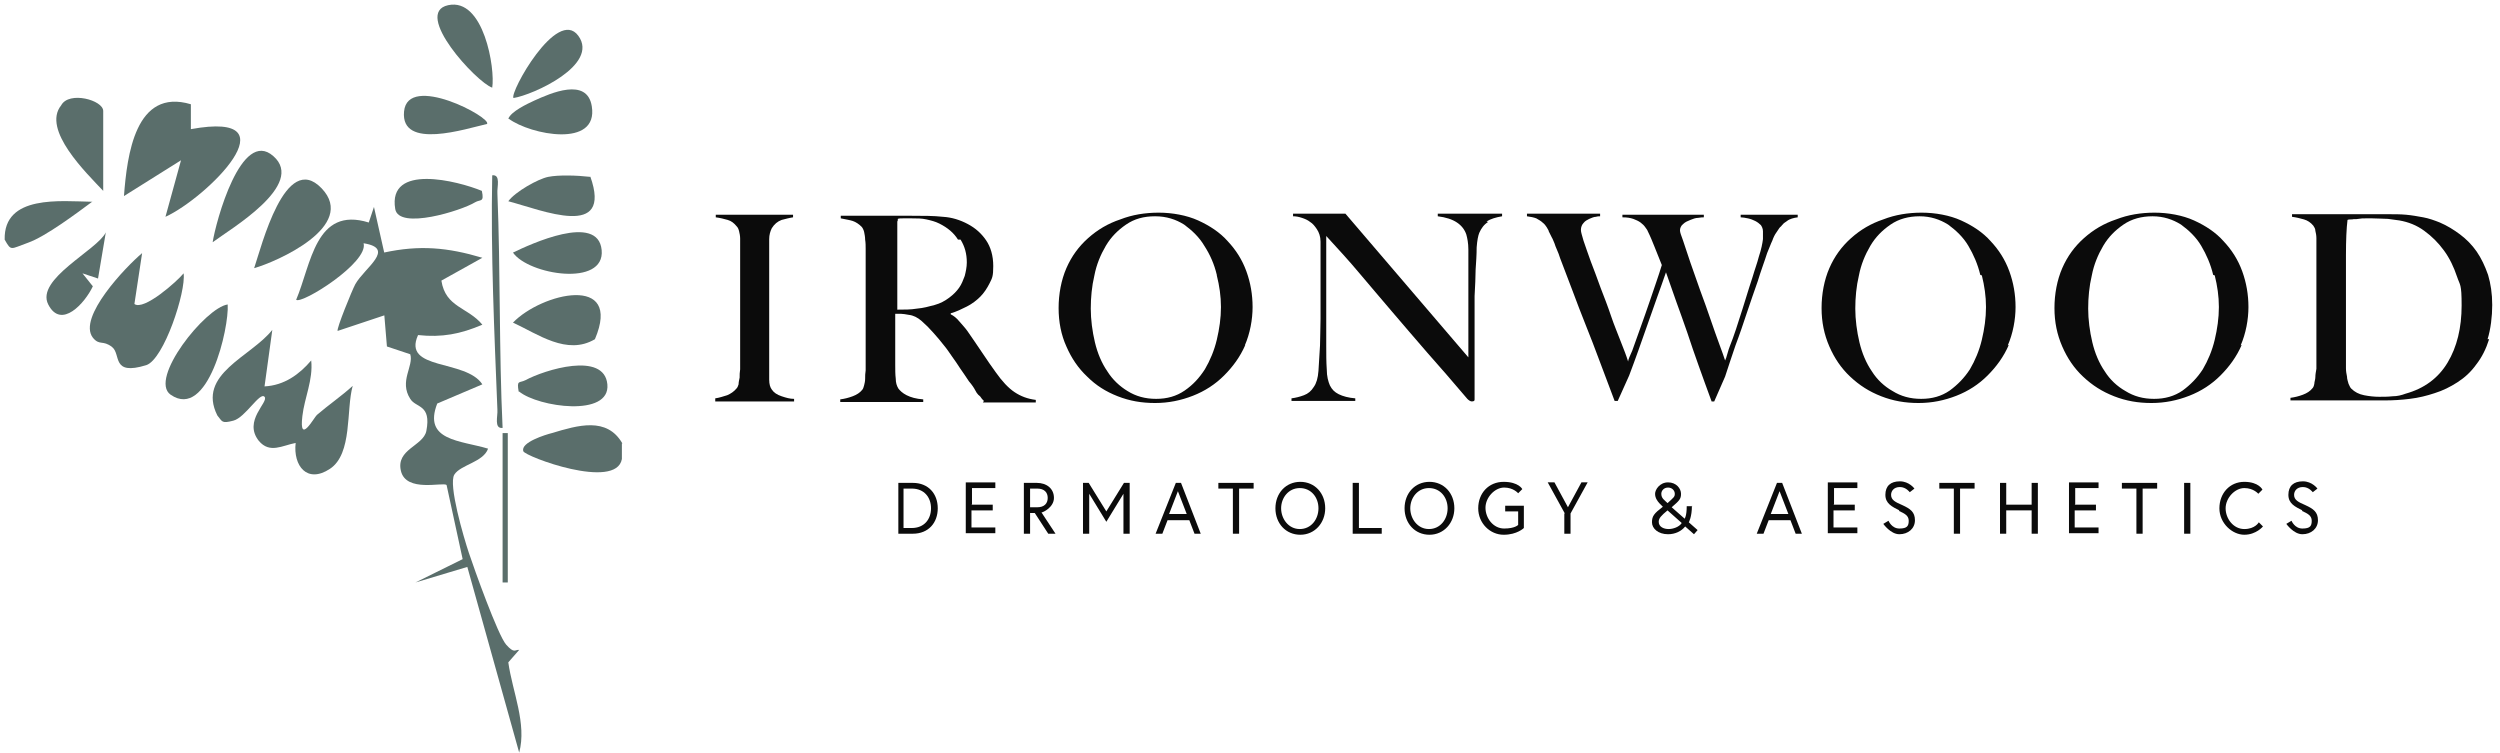<?xml version="1.0" encoding="UTF-8"?>
<svg id="Layer_1" xmlns="http://www.w3.org/2000/svg" version="1.1" viewBox="0 0 482 145.1">
  <!-- Generator: Adobe Illustrator 29.2.1, SVG Export Plug-In . SVG Version: 2.1.0 Build 116)  -->
  <defs>
    <style>
      .st0 {
        fill: #0b0b0b;
      }

      .st1 {
        fill: #5a6e6b;
      }
    </style>
  </defs>
  <g>
    <path class="st0" d="M137.9,77.3v-.5c.8-.1,1.6-.4,2.3-.6.7-.3,1.3-.7,1.8-1.3.2-.2.3-.5.4-.8,0-.4.1-.8.2-1.3,0-.5,0-1,.1-1.6,0-.6,0-1.1,0-1.6s0-1.1,0-1.9c0-.8,0-1.7,0-2.6,0-.9,0-1.9,0-2.9v-14.5c0-.6,0-1.2,0-1.7,0-.5-.1-1-.2-1.4-.1-.4-.2-.7-.5-1-.5-.6-1-1-1.7-1.2-.7-.2-1.5-.4-2.3-.5v-.5h14.9v.5c-.7.1-1.4.3-2.2.5-.8.3-1.4.8-1.9,1.6-.3.6-.5,1.3-.5,2.1,0,.9,0,1.7,0,2.5,0,.8,0,1.7,0,2.5,0,.8,0,1.6,0,2.5v16.8c0,1,0,1.9,0,2.8,0,.9.2,1.5.5,1.9.4.6,1,1,1.9,1.3.9.3,1.6.5,2.4.5v.5h-15.2Z"/>
    <path class="st0" d="M189.7,77.3c-.3-.3-.5-.5-.6-.7-.1-.2-.3-.3-.5-.5-.2-.2-.4-.5-.6-.9-.2-.4-.6-1-1.2-1.7-.6-.9-1.2-1.8-1.7-2.5-.5-.8-1-1.5-1.5-2.2-.5-.7-1-1.5-1.6-2.2-.6-.8-1.3-1.6-2.1-2.5-.7-.8-1.4-1.5-2.2-2.2-.8-.7-1.6-1.1-2.5-1.2-.6-.1-1.1-.2-1.5-.2s-.7,0-1.1,0v5.7c0,1.6,0,2.9,0,4,0,1.1,0,2,.1,2.8,0,.8.2,1.4.5,1.9.3.4.8.9,1.6,1.3.8.4,1.8.7,3.2.8v.5h-16v-.5c.8-.1,1.6-.3,2.4-.6.8-.3,1.4-.7,1.8-1.2.2-.2.3-.5.4-.9.1-.4.2-.8.2-1.3s0-1,.1-1.6c0-.6,0-1.1,0-1.6s0-1.1,0-1.9c0-.8,0-1.7,0-2.6,0-.9,0-1.9,0-2.9v-12.6c0-.6,0-1.2,0-1.8,0-.6,0-1.2-.1-1.8,0-.5-.1-1-.2-1.5-.1-.4-.3-.8-.5-1-.5-.5-1.1-.9-1.7-1.1-.6-.2-1.4-.3-2.3-.5v-.5h2c1.1,0,2.4,0,3.9,0,1.4,0,2.9,0,4.3,0h3.5c2.2,0,4.2,0,6,.2,1.7.1,3.3.6,4.8,1.4,1.5.8,2.6,1.8,3.5,3.1.9,1.3,1.4,3,1.4,5s-.2,2.3-.7,3.3c-.5,1-1.1,1.9-1.8,2.6s-1.6,1.4-2.6,1.9-2,1-3.1,1.3v.2c.6.3,1.1.7,1.6,1.3.5.6,1.1,1.2,1.6,1.9.9,1.3,1.8,2.6,2.8,4.1,1,1.5,1.9,2.8,2.7,3.9,1.2,1.7,2.4,3,3.6,3.8,1.2.8,2.5,1.3,4.1,1.5v.5h-10.2ZM184.7,46.2c-.8-1.3-2-2.3-3.6-3.1-.8-.4-1.6-.6-2.5-.8-.9-.2-1.8-.2-2.8-.2s-1.3,0-1.7,0c-.4,0-.8,0-1,.1,0,.2,0,.4-.1.5,0,.1,0,.3,0,.6,0,.2,0,.6,0,1,0,.4,0,1,0,1.8,0,1.2,0,2.5,0,3.9,0,1.5,0,2.9,0,4.2v5.5c1.4,0,2.6,0,3.8-.2,1.2-.1,2.3-.4,3.4-.7,1.1-.3,2-.8,2.8-1.4.8-.6,1.4-1.2,1.9-1.9.5-.7.8-1.5,1.1-2.3.2-.8.4-1.7.4-2.6,0-1.7-.4-3.1-1.2-4.4Z"/>
    <path class="st0" d="M240.1,66.5c-1,2.3-2.4,4.2-4.1,5.9-1.7,1.7-3.7,3-6,3.9-2.3.9-4.7,1.4-7.3,1.4s-4.9-.4-7.2-1.3c-2.3-.9-4.2-2.1-5.9-3.8-1.7-1.6-3-3.5-4-5.8-1-2.2-1.5-4.7-1.5-7.4s.5-5.4,1.5-7.7c1-2.3,2.4-4.2,4.2-5.8,1.8-1.6,3.8-2.8,6.2-3.6,2.3-.9,4.8-1.3,7.4-1.3s5.4.5,7.6,1.5,4.2,2.3,5.7,4c1.6,1.7,2.8,3.6,3.6,5.8.8,2.2,1.2,4.5,1.2,6.9s-.5,5.1-1.5,7.4ZM234.6,53c-.5-2.1-1.3-3.9-2.4-5.6-1-1.7-2.4-3-3.9-4.1-1.6-1-3.4-1.6-5.6-1.6s-4,.5-5.6,1.6c-1.6,1.1-2.9,2.4-3.9,4.1-1,1.7-1.8,3.6-2.2,5.7-.5,2.1-.7,4.3-.7,6.4s.3,4.4.8,6.5c.5,2.1,1.3,4,2.4,5.6,1,1.6,2.4,2.9,3.9,3.8,1.6,1,3.4,1.5,5.5,1.5s3.9-.5,5.5-1.6c1.6-1.1,2.8-2.4,3.9-4.1,1-1.7,1.8-3.6,2.3-5.7.5-2.1.8-4.2.8-6.3s-.3-4.1-.8-6.1Z"/>
    <path class="st0" d="M286.9,42.8c-.8.5-1.3,1.2-1.7,2.1-.2.5-.4,1.4-.5,2.8,0,1.4-.1,2.8-.2,4.3,0,1.4-.1,3.1-.2,5.1,0,2,0,4,0,6.3v3.2c0,1.2,0,2.4,0,3.6,0,1.2,0,2.4,0,3.6v3.2c0,.1,0,.2-.1.3,0,0-.2.1-.4.1-.3,0-.6-.2-.9-.5-2.8-3.3-5.4-6.3-7.8-9-2.3-2.7-4.6-5.3-6.7-7.8-2.1-2.5-4.2-4.9-6.2-7.3-2-2.4-4.2-4.8-6.5-7.3v21.1c0,1.7,0,3.2.1,4.6,0,1.4.3,2.4.6,3.1.4.8.9,1.3,1.7,1.7.8.4,1.9.7,3.2.8v.5h-12.3v-.5c.8-.1,1.6-.3,2.4-.6.8-.3,1.4-.8,1.9-1.6.5-.7.8-1.7.9-3.1.1-1.4.2-3,.3-4.9,0-1.4.1-3.1.1-5.1,0-2,0-4,0-6.3v-6.1c0-.7,0-1.5,0-2.5,0-1-.3-1.8-.7-2.4-.4-.6-.8-1.1-1.3-1.4-.5-.4-1-.6-1.6-.8-.6-.2-1.1-.3-1.7-.3v-.5h10.1l23.7,27.7v-17c0-1.3,0-2.6,0-3.8,0-1.2-.2-2.2-.4-2.9-.3-.9-.9-1.7-1.8-2.3-.9-.6-2.1-1-3.7-1.2v-.5h12.4v.5c-1.2.2-2.2.5-3,1Z"/>
    <path class="st0" d="M344.7,42.5c-.6.4-.9.6-1,.8-.1,0-.2.3-.5.5-.2.2-.4.6-.7,1-.3.4-.6,1-.8,1.6-.3.6-.6,1.5-1,2.4-.5,1.6-1.2,3.4-1.8,5.4-.7,2-1.4,4-2.1,6.1s-1.4,4.2-2.2,6.3c-.7,2.1-1.4,4.1-2,6l-2.1,4.8h-.5c-.9-2.4-1.7-4.7-2.5-6.9s-1.5-4.3-2.2-6.4c-.7-2-1.4-4-2.1-5.9-.7-1.9-1.3-3.8-2-5.7-.5,1.5-1.1,3.1-1.7,4.8-.6,1.7-1.2,3.4-1.8,5.1-.6,1.7-1.2,3.4-1.8,5.1-.6,1.7-1.2,3.3-1.8,4.9l-2.2,4.9h-.6c-1-2.7-2-5.3-2.9-7.7-.9-2.4-1.8-4.8-2.7-7-.9-2.2-1.7-4.4-2.5-6.5-.8-2.1-1.6-4.2-2.4-6.3-.2-.6-.4-1.2-.6-1.6-.2-.5-.4-.9-.5-1.3-.2-.4-.3-.8-.5-1.1-.2-.4-.4-.8-.6-1.2,0-.2-.2-.4-.4-.8-.2-.3-.4-.6-.8-.9-.3-.3-.7-.5-1.2-.8-.5-.2-1.1-.3-1.8-.4v-.5h14.1v.5c-.2,0-.5,0-.8.1-.4,0-.8.2-1.3.4-.4.2-.8.4-1.1.8-.3.3-.5.8-.5,1.3s.2,1,.5,2.1c.4,1.1.8,2.4,1.4,4,.6,1.5,1.2,3.2,1.9,5.1.7,1.8,1.4,3.6,2,5.4s1.3,3.4,1.9,5c.6,1.5,1.1,2.8,1.4,3.8,0-.3.3-1,.8-2.1.4-1.1.9-2.5,1.5-4.2.6-1.7,1.3-3.6,2-5.7.7-2.1,1.5-4.3,2.2-6.6-.5-1.3-1-2.5-1.4-3.5-.4-1-.8-2-1.3-3-.1-.3-.3-.5-.5-.8-.2-.3-.5-.6-.9-.9s-.9-.5-1.4-.7c-.6-.2-1.2-.3-2.1-.3v-.5h15.7v.5c-.2,0-.6,0-1.1.1-.5,0-1,.2-1.5.4-.5.2-1,.4-1.4.8-.4.3-.6.8-.6,1.2s.2.9.6,2c.4,1.1.8,2.5,1.4,4.2s1.2,3.4,1.9,5.4c.7,1.9,1.4,3.8,2,5.6.6,1.8,1.2,3.4,1.7,4.8.5,1.4.9,2.4,1.1,3.1.1-.2.3-.7.5-1.5s.6-1.7,1-2.8c.4-1.1.8-2.3,1.2-3.6.4-1.3.9-2.7,1.3-4.1.4-1.4.9-2.8,1.3-4.1.4-1.4.9-2.7,1.2-3.9.5-1.5.7-2.6.8-3.4,0-.7,0-1.2,0-1.5,0-.5-.2-.9-.4-1.2-.3-.3-.7-.6-1.1-.8-.4-.2-.9-.4-1.4-.5-.5-.1-1-.2-1.4-.2v-.5h11v.5c-.8.1-1.5.3-2.1.7Z"/>
    <path class="st0" d="M387.3,66.5c-1,2.3-2.4,4.2-4.1,5.9-1.7,1.7-3.7,3-6,3.9s-4.7,1.4-7.3,1.4-4.9-.4-7.2-1.3c-2.3-.9-4.2-2.1-6-3.8-1.7-1.6-3-3.5-4-5.8s-1.5-4.7-1.5-7.4.5-5.4,1.5-7.7c1-2.3,2.4-4.2,4.2-5.8,1.8-1.6,3.8-2.8,6.2-3.6,2.3-.9,4.8-1.3,7.4-1.3s5.4.5,7.6,1.5,4.2,2.3,5.7,4c1.6,1.7,2.8,3.6,3.6,5.8.8,2.2,1.2,4.5,1.2,6.9s-.5,5.1-1.5,7.4ZM381.8,53c-.5-2.1-1.3-3.9-2.3-5.6-1-1.7-2.4-3-3.9-4.1-1.6-1-3.4-1.6-5.5-1.6s-4,.5-5.6,1.6c-1.6,1.1-2.9,2.4-3.9,4.1-1,1.7-1.8,3.6-2.2,5.7-.5,2.1-.7,4.3-.7,6.4s.3,4.4.8,6.5c.5,2.1,1.3,4,2.4,5.6,1,1.6,2.4,2.9,4,3.8,1.6,1,3.4,1.5,5.5,1.5s3.9-.5,5.5-1.6c1.5-1.1,2.8-2.4,3.9-4.1,1-1.7,1.8-3.6,2.3-5.7s.8-4.2.8-6.3-.3-4.1-.8-6.1Z"/>
    <path class="st0" d="M432.2,66.5c-1,2.3-2.4,4.2-4.1,5.9-1.7,1.7-3.7,3-6,3.9s-4.7,1.4-7.3,1.4-4.9-.4-7.2-1.3c-2.3-.9-4.2-2.1-6-3.8-1.7-1.6-3-3.5-4-5.8s-1.5-4.7-1.5-7.4.5-5.4,1.5-7.7c1-2.3,2.4-4.2,4.2-5.8,1.8-1.6,3.8-2.8,6.2-3.6,2.3-.9,4.8-1.3,7.4-1.3s5.4.5,7.6,1.5,4.2,2.3,5.7,4c1.6,1.7,2.8,3.6,3.6,5.8.8,2.2,1.2,4.5,1.2,6.9s-.5,5.1-1.5,7.4ZM426.7,53c-.5-2.1-1.3-3.9-2.3-5.6-1-1.7-2.4-3-3.9-4.1-1.6-1-3.4-1.6-5.5-1.6s-4,.5-5.6,1.6c-1.6,1.1-2.9,2.4-3.9,4.1-1,1.7-1.8,3.6-2.2,5.7-.5,2.1-.7,4.3-.7,6.4s.3,4.4.8,6.5c.5,2.1,1.3,4,2.4,5.6,1,1.6,2.4,2.9,4,3.8,1.6,1,3.4,1.5,5.5,1.5s3.9-.5,5.5-1.6c1.5-1.1,2.8-2.4,3.9-4.1,1-1.7,1.8-3.6,2.3-5.7s.8-4.2.8-6.3-.3-4.1-.8-6.1Z"/>
    <path class="st0" d="M479.9,65.4c-.6,1.9-1.4,3.5-2.5,4.9-1,1.4-2.2,2.5-3.6,3.4-1.4.9-2.8,1.6-4.4,2.1-1.5.5-3.1.9-4.8,1.1-1.6.2-3.2.3-4.8.3h-18.2v-.5c.8-.1,1.6-.3,2.4-.6.8-.3,1.4-.7,1.8-1.2.2-.2.3-.4.4-.9,0-.4.2-.8.2-1.3s.1-1,.2-1.6c0-.6,0-1.1,0-1.6s0-1.1,0-1.9c0-.8,0-1.7,0-2.6,0-.9,0-1.9,0-2.9v-14.5c0-.6,0-1.2,0-1.7,0-.5-.1-1-.2-1.4,0-.4-.2-.7-.4-1-.5-.6-1.1-1-1.8-1.2-.7-.2-1.5-.4-2.3-.5v-.5c1.4,0,3.4,0,6,0,2.6,0,5.8,0,9.5,0h3.2c1.1,0,2.2,0,3.3.1,1.1.1,2.2.3,3.3.5,1.1.2,2.2.6,3.2,1,1.4.6,2.7,1.4,3.9,2.3,1.2.9,2.3,2,3.2,3.3.9,1.3,1.6,2.8,2.2,4.5.5,1.7.8,3.6.8,5.8s-.3,4.7-.9,6.6ZM473.7,53.3c-.6-1.8-1.4-3.5-2.5-5-1.1-1.5-2.3-2.7-3.8-3.8s-3.1-1.7-4.8-2c-.7-.1-1.4-.2-2.2-.3-.8,0-1.8-.1-3-.1s-.8,0-1.3,0c-.5,0-.9,0-1.4.1s-.9,0-1.2.1c-.4,0-.7,0-.9.1-.2,1.6-.3,3.9-.3,6.8,0,2.9,0,6.3,0,10.2v5.9c0,1.7,0,3.1,0,4.2,0,.5,0,1,0,1.5,0,.6.1,1.1.2,1.6,0,.5.2,1,.3,1.4.2.4.3.7.5.9.7.7,1.5,1.1,2.5,1.3,1,.2,2,.3,2.9.3s1.7,0,2.6-.1c.9,0,1.7-.2,2.5-.5,3.6-1,6.3-3,8.1-6,1.8-3,2.7-6.7,2.7-11s-.3-3.8-.9-5.6Z"/>
  </g>
  <g>
    <path class="st0" d="M180.8,98c0,2.8-1.8,4.9-4.8,4.9h-2.8v-9.8h2.8c3,0,4.8,2.1,4.8,4.9ZM179.5,98c0-2.1-1.3-3.8-3.7-3.8h-1.6v7.6h1.6c2.4,0,3.7-1.7,3.7-3.8Z"/>
    <path class="st0" d="M187.3,97.3h4.1v1.1h-4.1v3.3h4.6v1.1h-5.7v-9.8h5.7v1.1h-4.5v3.1Z"/>
    <path class="st0" d="M197.4,93.1h2.5c1.9,0,3.3,1.1,3.3,2.9s-2.1,2.8-2.4,2.8l2.7,4.1h-1.4l-2.6-4h-.9v4h-1.2v-9.8ZM202,96c0-1.1-.7-1.8-2-1.8h-1.4v3.6h1.4c1.3,0,2-.7,2-1.8Z"/>
    <path class="st0" d="M209.9,93.1l3.4,5.5,3.4-5.5h1.1v9.8h-1.2v-7.7l-3.3,5.4-3.3-5.4v7.7h-1.2v-9.8h1.2Z"/>
    <path class="st0" d="M226.6,93.1h1.1l3.8,9.8h-1.2l-1-2.6h-4.2l-1,2.6h-1.3l3.9-9.8ZM225.4,99.1h3.4l-1.7-4.4-1.7,4.4Z"/>
    <path class="st0" d="M237.7,94.2h-2.8v-1.1h6.8v1.1h-2.8v8.7h-1.2v-8.7Z"/>
    <path class="st0" d="M255.5,98c0,2.8-2,5.1-4.8,5.1s-4.8-2.2-4.8-5.1,2-5.1,4.8-5.1,4.8,2.2,4.8,5.1ZM254.2,98c0-2.1-1.4-3.9-3.6-3.9s-3.6,1.9-3.6,3.9,1.4,4,3.6,4,3.6-1.9,3.6-4Z"/>
    <path class="st0" d="M260.8,93.1h1.2v8.7h4.4v1.1h-5.6v-9.8Z"/>
    <path class="st0" d="M280.4,98c0,2.8-2,5.1-4.8,5.1s-4.8-2.2-4.8-5.1,2-5.1,4.8-5.1,4.8,2.2,4.8,5.1ZM279.1,98c0-2.1-1.4-3.9-3.6-3.9s-3.6,1.9-3.6,3.9,1.4,4,3.6,4,3.6-1.9,3.6-4Z"/>
    <path class="st0" d="M290.2,97.5h3.6v4.3s-1.3,1.3-3.9,1.3-4.9-2.2-4.9-5.1,2-5.1,4.9-5.1,3.6,1.4,3.6,1.4l-.8.8s-.9-1.1-2.7-1.1-3.6,1.9-3.6,3.9,1.5,4,3.6,4,2.7-.7,2.7-.7v-2.6h-2.5v-1.1Z"/>
    <path class="st0" d="M301.7,99l-3.3-6h1.3l2.6,4.8,2.6-4.8h1.2l-3.3,6v3.9h-1.2v-3.9Z"/>
    <path class="st0" d="M326.2,97.5c0,2.2-.6,3.2-.6,3.2l1.7,1.5-.7.8-1.7-1.5c-.7.9-1.9,1.5-3.3,1.5-1.9,0-3.1-1.1-3.1-2.3s.4-1.7,2.1-3c-1.1-1-1.5-1.7-1.5-2.5s.9-2.2,2.5-2.2,2.5,1.2,2.5,2.2-.3,1.3-1.8,2.6l2.5,2.2s.4-.5.4-2.4h1.1ZM324.2,100.8l-2.7-2.4h0c-1.2,1-1.7,1.5-1.7,2.2,0,1,1,1.4,1.9,1.4s2-.4,2.5-1.1ZM321.5,97c1.2-1.1,1.4-1.2,1.4-1.8s-.5-1.2-1.3-1.2-1.3.6-1.3,1.2c0,.9.6,1.2,1.2,1.8Z"/>
    <path class="st0" d="M342.5,93.1h1.1l3.8,9.8h-1.2l-1-2.6h-4.2l-1,2.6h-1.3l3.9-9.8ZM341.4,99.1h3.4l-1.7-4.4-1.7,4.4Z"/>
    <path class="st0" d="M353.5,97.3h4.1v1.1h-4.1v3.3h4.6v1.1h-5.7v-9.8h5.7v1.1h-4.5v3.1Z"/>
    <path class="st0" d="M366.2,98.4c-1.4-.7-2.7-1.3-2.7-3s1-2.6,2.8-2.6,2.8,1.4,2.8,1.4l-.9.7s-.7-1-1.9-1-1.7.8-1.7,1.5c0,1,.8,1.4,2.2,2,1.5.7,2.4,1.3,2.4,2.9s-1.3,2.7-3,2.7-3.1-2-3.1-2l1-.6s.6,1.5,2.1,1.5,1.8-.5,1.8-1.5-.8-1.4-1.9-1.9Z"/>
    <path class="st0" d="M376.7,94.2h-2.8v-1.1h6.8v1.1h-2.8v8.7h-1.2v-8.7Z"/>
    <path class="st0" d="M391.7,93.1h1.2v9.8h-1.2v-4.5h-4.9v4.5h-1.2v-9.8h1.2v4.2h4.9v-4.2Z"/>
    <path class="st0" d="M400,97.3h4.1v1.1h-4.1v3.3h4.6v1.1h-5.7v-9.8h5.7v1.1h-4.5v3.1Z"/>
    <path class="st0" d="M411.9,94.2h-2.8v-1.1h6.8v1.1h-2.8v8.7h-1.2v-8.7Z"/>
    <path class="st0" d="M421.1,93.1h1.2v9.8h-1.2v-9.8Z"/>
    <path class="st0" d="M435.4,95.2s-.9-1.1-2.7-1.1-3.6,1.9-3.6,3.9,1.5,4,3.6,4,2.8-1.3,2.8-1.3l.8.8s-1.3,1.6-3.6,1.6-4.8-2.2-4.8-5.1,2-5.1,4.8-5.1,3.5,1.5,3.5,1.5l-.8.8Z"/>
    <path class="st0" d="M443.9,98.4c-1.4-.7-2.7-1.3-2.7-3s1-2.6,2.8-2.6,2.8,1.4,2.8,1.4l-.9.7s-.7-1-1.9-1-1.7.8-1.7,1.5c0,1,.8,1.4,2.2,2,1.5.7,2.4,1.3,2.4,2.9s-1.3,2.7-3,2.7-3.1-2-3.1-2l1-.6s.6,1.5,2.1,1.5,1.8-.5,1.8-1.5-.8-1.4-1.9-1.9Z"/>
  </g>
  <g id="M5sk09.tif">
    <g>
      <path class="st1" d="M119.9,85.5v3c-1.1,6.1-18.7-.5-19-1.5-.6-1.7,4.3-3.2,5.5-3.5,5-1.5,10.6-3.2,13.6,2Z"/>
      <path class="st1" d="M74,48.7c6.9-1.5,12.3-1,19,1l-7.9,4.4c.8,5.2,5.1,5.1,7.9,8.5-4.2,1.8-7.8,2.5-12.4,2-3.1,6.9,9.2,4.6,12.4,9.5l-8.7,3.7c-2.8,7.2,4.5,7.1,9.8,8.7-.9,2.6-5.3,3.1-6.5,5s1.8,12.1,2.8,15.1,5.6,15.9,7.2,17.7,1.7.9,2.5,1l-2.1,2.4c.8,5.7,3.6,11.8,2.1,17.4l-10-35.8-10,3,9.1-4.5-3.1-14.3c-.7-.6-7.8,1.5-8.8-2.7s4.3-4.8,4.9-7.7c1-5.2-2-4.4-3.1-6.2-2.2-3.4.7-6.3,0-8.6l-4.5-1.5-.5-6-9,3c-.3-.3,2.8-7.9,3.4-9,1.8-3.2,7.9-6.9,1.6-7.9,1,3.7-11.9,11.8-13,10.9,2.9-6.8,3.7-18.1,14-14.9l1-3,2,8.9Z"/>
      <path class="st1" d="M51,74.5c3.8-.2,6.7-2.3,9-5,.4,3.7-1.3,7.2-1.7,10.7-.7,5.8,2.3.2,2.8-.2,2.2-1.9,4.7-3.6,6.9-5.6-1.3,4.6,0,13.1-4.4,16s-7.1-.6-6.6-5c-2.6.5-5,2.1-7.1-.4-3.1-3.9,2-7.5,1.1-8.5s-3.7,4-6,4.6-2.1.2-3.1-1c-4-8,6.5-11.3,10.6-16.5l-1.5,10.9Z"/>
      <path class="st1" d="M25.9,58.6c1.8,1.4,8.3-4.4,9.5-5.9.5,3.5-3.8,16.6-7.2,17.7-6.8,2.1-4.8-2.1-6.6-3.5s-2.4-.2-3.7-1.8c-3-3.9,6.4-13.7,9.5-16.3l-1.5,9.9Z"/>
      <path class="st1" d="M36.8,20.1v4.8c20.3-3.7,3,13.3-4.9,16.9l3-10.9-11,6.9c.6-7.9,2.2-20.9,12.9-17.7Z"/>
      <path class="st1" d="M43.9,58.7c.3,4.5-3.8,22.4-11,17.4-4.3-3,6.7-16.8,11-17.4Z"/>
      <path class="st1" d="M114.7,65.4c-5.4,3.2-11-1-15.8-3.2,5.5-5.7,21.2-9.5,15.8,3.2Z"/>
      <path class="st1" d="M49,51.7c1.4-4.1,6-22.7,13-15.4s-8.7,14.2-13,15.4Z"/>
      <path class="st1" d="M19.9,36.8c-3.2-3.4-11.9-11.8-8.1-16.5,1.5-2.8,8.1-1,8.1,1.1v15.4Z"/>
      <path class="st1" d="M52.7,30.1c6.3,5.5-8.2,14-11.7,16.6.6-3.9,5.5-22.1,11.7-16.6Z"/>
      <path class="st1" d="M100,75.5c-.4-2.3.1-1.6,1.3-2.2,3.7-2,15.2-5.6,15.8.8s-13.3,4.4-17,1.4Z"/>
      <path class="st1" d="M98,22.9c.5-1.4,3.7-2.9,5-3.5,3.1-1.4,10.2-4.6,11.1,1.1,1.3,8.1-11.8,5.5-16,2.4Z"/>
      <path class="st1" d="M98.9,48.7c3.3-1.6,16.4-7.7,17.1-.5s-14.1,4.8-17.1.5Z"/>
      <path class="st1" d="M113.8,34c4.4,12.3-9.3,6.5-15.8,4.8,1.3-1.8,5.7-4.3,7.7-4.7s5.5-.3,8.1,0Z"/>
      <path class="st1" d="M92.9,36.8c.5,2.3-.3,1.6-1.3,2.2-2.6,1.6-14.7,5.4-15.4,1.3-1.5-8.9,12.1-5.4,16.7-3.5Z"/>
      <path class="st1" d="M93.9,23.9c-4,.9-16.7,5.1-16-2.4s17,1.2,16,2.4Z"/>
      <path class="st1" d="M99,18.9c-.8-1,8.4-17.6,12.5-12s-8.7,11.4-12.5,12Z"/>
      <path class="st1" d="M17.9,38.8c-3.1,2.3-9.1,6.8-12.5,8s-3.2,1.7-4.5-.6c-.2-8.7,10.8-7.4,16.9-7.3Z"/>
      <path class="st1" d="M94.9,16.9c-3-1-15.4-14.4-8.5-15.9s9.1,12.3,8.5,15.9Z"/>
      <path class="st1" d="M18.9,53.7l-3-1,2,2.5c-1.5,3.2-6.1,8.4-8.6,3.5s9.5-10.5,11.1-13.9l-1.5,8.9Z"/>
      <path class="st1" d="M96.9,82.5c-1.7.2-.9-2.3-1-3.5-.6-15.1-1.3-30.1-1-45.2,1.7-.2.9,2.3,1,3.5.6,15,.3,30.2,1,45.2Z"/>
      <rect class="st1" x="96.9" y="83.5" width="1" height="28.8"/>
    </g>
  </g>
</svg>